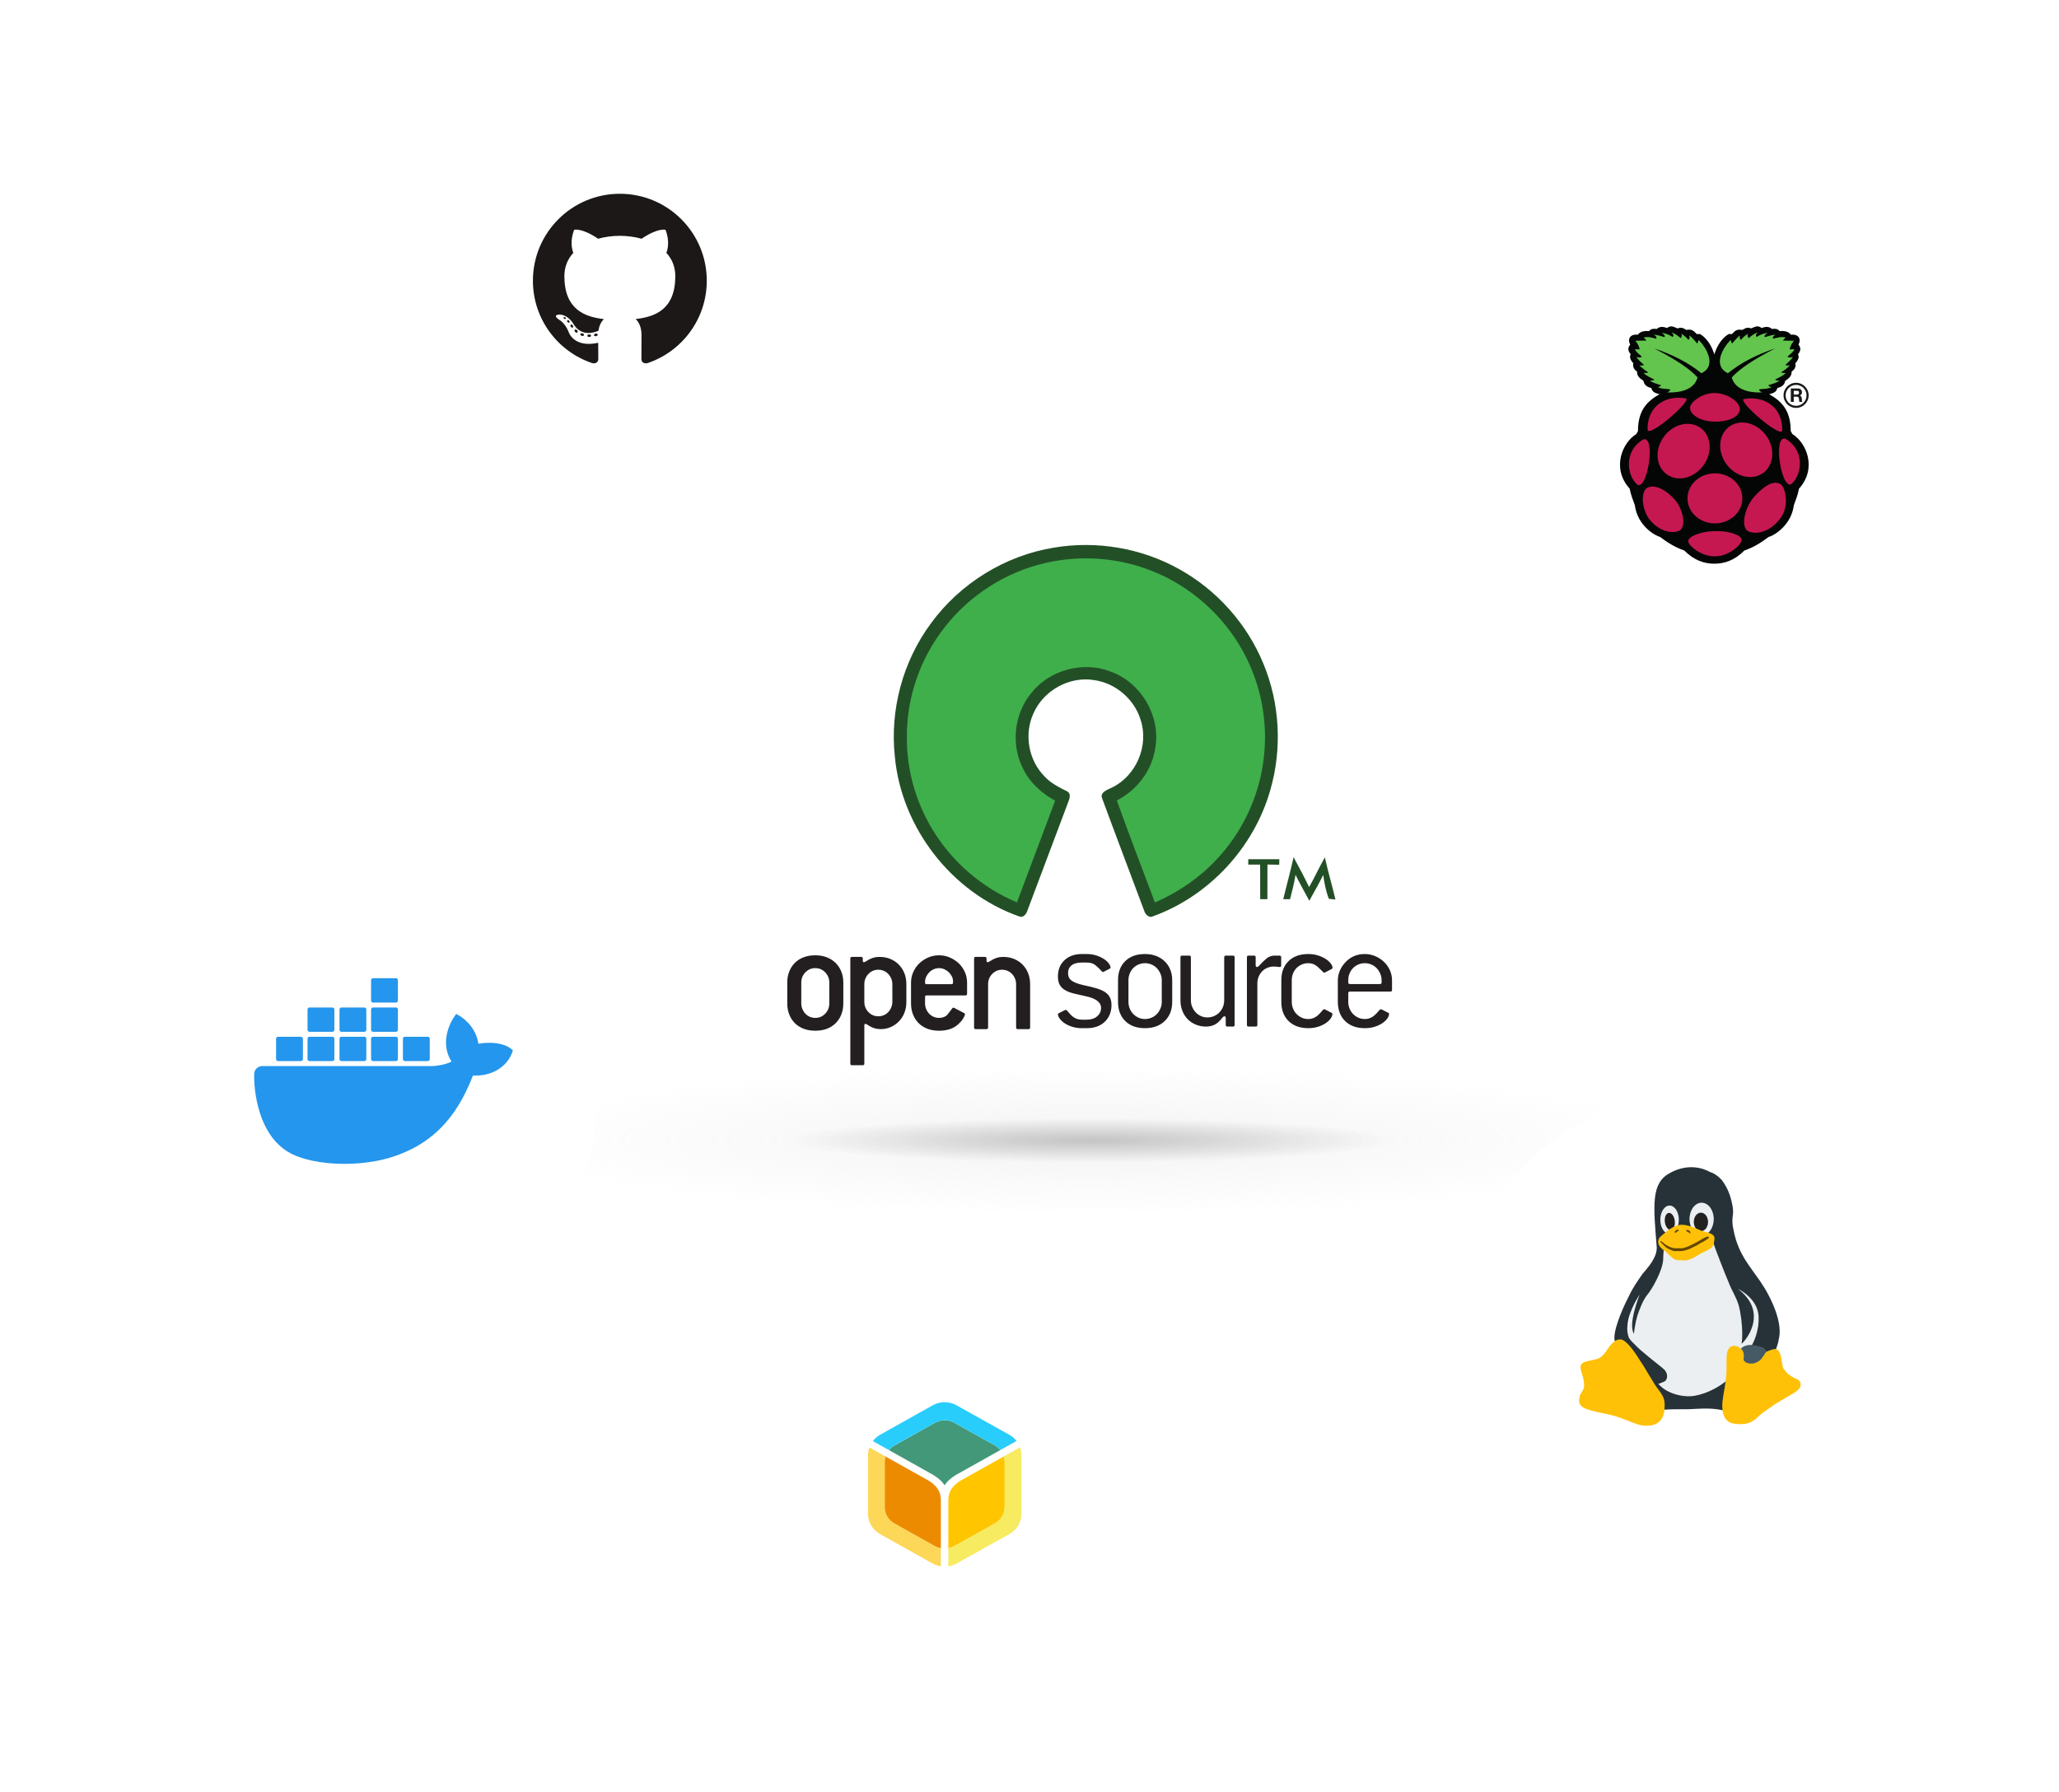 <svg width="510" height="444" viewBox="0 0 510 444" fill="none" xmlns="http://www.w3.org/2000/svg">

<!--
  KERBEROS OPEN SOURCE ILLUSTRATION
  Design & Animation: Martin Allien (martin@allien.work) <allien.work>
-->

<style>

#oss-logo { animation: floating-logo 5s infinite ease-in-out; }
#oss-shadows { animation: floating-shadow 5s infinite ease-in-out; }

@keyframes floating-shadow {
  0%, 100% { transform: translate(0, 0); opacity: 1; }
  50% { transform: translate(0, 3px); opacity: 0.2; }
}

@keyframes floating-logo {
  0%, 100% { transform: translate(0, 0); }
  50% { transform: translate(0, -7px); }
}

#raspberrypi,
#github,
#balena { animation: center-pulse 7s infinite ease-in-out; }

#docker,
#linux { animation: center-pulse-alt 7s infinite ease-in-out; animation-delay: 2s; }

@keyframes center-pulse {
  0%, 100% { transform: scale(0.97); transform-origin: 50% 50%; }
  50% { transform: scale(1); }
}

@keyframes center-pulse-alt {
  0%, 100% { transform: scale(1); transform-origin: 50% 50%; }
  50% { transform: scale(0.97); }
}

</style>

<g id="oss-illustration">

  <!-- Open source logo (with shadow) -->
  <g id="opensource">
    <g id="oss-logo">
      <path id="path853" d="M205.412 243.399C205.412 242.42 205.078 241.578 204.409 240.875C203.741 240.173 202.918 239.822 201.941 239.822C200.964 239.822 200.142 240.173 199.474 240.875C198.805 241.578 198.47 242.42 198.47 243.399V248.568C198.47 249.045 198.561 249.502 198.741 249.939C198.921 250.376 199.165 250.761 199.474 251.092C199.782 251.424 200.149 251.682 200.572 251.866C200.996 252.052 201.453 252.145 201.941 252.145C202.918 252.145 203.741 251.794 204.409 251.092C205.078 250.39 205.412 249.548 205.412 248.568V243.399ZM206.974 253.477C206.37 254.074 205.643 254.531 204.795 254.849C203.946 255.166 202.995 255.325 201.941 255.325C200.887 255.325 199.936 255.166 199.087 254.849C198.24 254.531 197.513 254.074 196.909 253.477C196.305 252.881 195.836 252.165 195.501 251.33C195.168 250.495 195 249.575 195 248.568V243.399C195 242.393 195.168 241.472 195.501 240.637C195.836 239.802 196.305 239.086 196.909 238.489C197.513 237.894 198.24 237.436 199.087 237.118C199.936 236.8 200.887 236.641 201.941 236.641C202.995 236.641 203.946 236.807 204.795 237.138C205.643 237.469 206.37 237.933 206.974 238.53C207.577 239.126 208.047 239.835 208.381 240.656C208.715 241.479 208.883 242.393 208.883 243.399V248.568C208.883 249.575 208.715 250.495 208.381 251.33C208.047 252.165 207.577 252.881 206.974 253.477ZM221.029 243.797C221.029 243.319 220.939 242.863 220.759 242.426C220.579 241.989 220.335 241.604 220.027 241.273C219.718 240.942 219.352 240.683 218.927 240.497C218.504 240.311 218.047 240.219 217.559 240.219C216.582 240.219 215.759 240.57 215.09 241.273C214.422 241.976 214.088 242.817 214.088 243.797V248.17C214.088 249.151 214.422 249.992 215.09 250.695C215.759 251.397 216.582 251.748 217.559 251.748C218.047 251.748 218.504 251.655 218.927 251.47C219.352 251.284 219.718 251.025 220.027 250.695C220.335 250.364 220.579 249.978 220.759 249.541C220.939 249.104 221.029 248.647 221.029 248.17V243.797ZM222.668 252.999C222.089 253.596 221.414 254.067 220.644 254.412C219.872 254.756 219.037 254.929 218.137 254.929C217.572 254.929 217.077 254.863 216.652 254.729C216.228 254.597 215.862 254.445 215.553 254.272C215.245 254.1 214.994 253.948 214.801 253.815C214.609 253.683 214.473 253.616 214.396 253.616C214.19 253.616 214.088 253.762 214.088 254.054V263.476C214.088 263.74 213.959 263.872 213.702 263.872H211.003C210.746 263.872 210.618 263.74 210.618 263.476V237.436C210.618 237.171 210.746 237.039 211.003 237.039H213.317C213.573 237.039 213.702 237.171 213.702 237.436V237.914C213.702 238.205 213.792 238.351 213.972 238.351C214.1 238.351 214.267 238.285 214.473 238.151C214.679 238.02 214.936 237.867 215.245 237.695C215.553 237.523 215.92 237.37 216.344 237.237C216.768 237.105 217.263 237.039 217.828 237.039C218.805 237.039 219.698 237.204 220.508 237.535C221.319 237.867 222.018 238.331 222.61 238.926C223.201 239.523 223.664 240.233 223.998 241.054C224.332 241.876 224.499 242.79 224.499 243.797V248.17C224.499 249.151 224.339 250.052 224.018 250.874C223.696 251.695 223.246 252.403 222.668 252.999ZM235.779 241.889C235.586 241.491 235.328 241.14 235.007 240.835C234.686 240.531 234.319 240.285 233.908 240.1C233.497 239.915 233.06 239.822 232.597 239.822C232.134 239.822 231.691 239.915 231.267 240.1C230.842 240.285 230.476 240.537 230.168 240.856C229.859 241.173 229.608 241.538 229.416 241.948C229.223 242.359 229.127 242.777 229.127 243.2C229.127 243.413 229.146 243.565 229.184 243.658C229.223 243.75 229.332 243.797 229.512 243.797H235.682C235.861 243.797 235.971 243.744 236.009 243.638C236.048 243.532 236.067 243.36 236.067 243.122C236.067 242.697 235.971 242.286 235.779 241.889ZM239.152 246.58H229.512C229.255 246.58 229.127 246.712 229.127 246.977V248.568C229.127 249.045 229.216 249.502 229.397 249.939C229.576 250.376 229.821 250.761 230.129 251.092C230.438 251.424 230.804 251.682 231.229 251.866C231.652 252.052 232.109 252.145 232.597 252.145C233.06 252.145 233.477 252.066 233.85 251.907C234.222 251.748 234.512 251.536 234.718 251.271C235.155 250.741 235.47 250.329 235.663 250.038C235.856 249.747 236.016 249.601 236.145 249.601C236.196 249.601 236.274 249.628 236.376 249.68L238.806 250.953C238.959 251.032 239.037 251.126 239.037 251.231C239.037 251.363 238.915 251.662 238.671 252.125C238.426 252.59 238.009 253.099 237.417 253.657C236.26 254.769 234.653 255.325 232.597 255.325C231.543 255.325 230.591 255.166 229.744 254.849C228.895 254.531 228.168 254.074 227.565 253.477C226.96 252.881 226.491 252.165 226.157 251.33C225.823 250.495 225.656 249.575 225.656 248.568V243.399C225.656 242.499 225.836 241.637 226.196 240.816C226.556 239.994 227.05 239.279 227.681 238.668C228.31 238.059 229.043 237.569 229.878 237.198C230.713 236.827 231.62 236.641 232.597 236.641C233.548 236.641 234.448 236.827 235.297 237.198C236.145 237.569 236.884 238.059 237.514 238.668C238.143 239.279 238.638 239.994 238.998 240.816C239.358 241.637 239.538 242.499 239.538 243.399V246.182C239.538 246.447 239.409 246.58 239.152 246.58ZM254.769 254.929H252.07C251.813 254.929 251.685 254.795 251.685 254.531V243.797C251.685 243.319 251.595 242.863 251.415 242.426C251.235 241.989 250.991 241.604 250.682 241.273C250.374 240.942 250.008 240.683 249.583 240.497C249.159 240.311 248.702 240.219 248.215 240.219C247.237 240.219 246.415 240.57 245.747 241.273C245.077 241.976 244.743 242.817 244.743 243.797V254.531C244.743 254.795 244.615 254.929 244.358 254.929H241.658C241.401 254.929 241.273 254.795 241.273 254.531V237.436C241.273 237.171 241.401 237.039 241.658 237.039H243.973C244.229 237.039 244.358 237.171 244.358 237.436V237.914C244.358 238.205 244.448 238.351 244.628 238.351C244.757 238.351 244.923 238.285 245.129 238.151C245.335 238.02 245.592 237.867 245.9 237.695C246.209 237.523 246.575 237.37 246.999 237.237C247.424 237.105 247.918 237.039 248.484 237.039C249.461 237.039 250.355 237.204 251.164 237.535C251.974 237.867 252.674 238.331 253.266 238.926C253.857 239.523 254.32 240.233 254.654 241.054C254.988 241.876 255.156 242.79 255.156 243.797V254.531C255.156 254.795 255.026 254.929 254.769 254.929ZM268.405 244.039C269.51 244.278 270.493 244.516 271.355 244.755C272.216 244.993 272.936 245.285 273.514 245.629C274.093 245.975 274.536 246.412 274.845 246.942C275.153 247.473 275.307 248.148 275.307 248.969C275.307 250.666 274.754 252.044 273.649 253.104C272.544 254.164 271.053 254.693 269.177 254.693H267.981C267.081 254.693 266.265 254.574 265.533 254.336C264.801 254.097 264.176 253.8 263.662 253.441C263.148 253.084 262.749 252.706 262.467 252.308C262.183 251.911 262.042 251.553 262.042 251.235C262.042 251.13 262.133 251.036 262.313 250.956L263.816 250.201C263.868 250.176 263.932 250.162 264.009 250.162C264.086 250.162 264.188 250.228 264.318 250.361C264.574 250.652 264.819 250.931 265.051 251.196C265.281 251.461 265.538 251.699 265.822 251.911C266.105 252.123 266.419 252.288 266.767 252.408C267.113 252.526 267.518 252.587 267.981 252.587H269.177C270.256 252.587 271.117 252.308 271.76 251.752C272.402 251.196 272.724 250.507 272.724 249.684C272.724 248.281 271.464 247.313 268.945 246.782C267.814 246.544 266.824 246.319 265.976 246.107C265.128 245.895 264.407 245.616 263.816 245.272C263.225 244.927 262.781 244.49 262.486 243.96C262.19 243.43 262.042 242.728 262.042 241.853C262.042 240.21 262.582 238.879 263.662 237.858C264.742 236.838 266.182 236.327 267.981 236.327H269.177C270.05 236.327 270.847 236.446 271.568 236.686C272.286 236.924 272.91 237.216 273.437 237.56C273.964 237.904 274.369 238.275 274.652 238.673C274.934 239.07 275.077 239.415 275.077 239.707C275.077 239.813 274.986 239.906 274.806 239.984L273.341 240.741C273.289 240.767 273.238 240.78 273.187 240.78C273.11 240.78 273.006 240.713 272.879 240.581C272.338 239.972 271.805 239.462 271.278 239.05C270.751 238.639 270.05 238.434 269.177 238.434H267.981C266.85 238.434 265.995 238.667 265.417 239.13C264.838 239.594 264.549 240.237 264.549 241.058C264.549 241.88 264.858 242.509 265.474 242.946C266.091 243.383 267.068 243.748 268.405 244.039ZM287.763 242.807C287.763 242.25 287.652 241.714 287.434 241.197C287.214 240.68 286.923 240.231 286.561 239.845C286.199 239.462 285.76 239.156 285.245 238.931C284.727 238.706 284.185 238.593 283.617 238.593C283.023 238.593 282.474 238.706 281.97 238.931C281.467 239.156 281.034 239.455 280.673 239.826C280.31 240.197 280.027 240.641 279.821 241.158C279.613 241.674 279.51 242.225 279.51 242.807V248.174C279.51 248.757 279.613 249.307 279.821 249.824C280.027 250.341 280.317 250.792 280.692 251.175C281.067 251.56 281.5 251.865 281.99 252.089C282.48 252.315 283.023 252.428 283.617 252.428C284.185 252.428 284.727 252.315 285.245 252.089C285.76 251.865 286.199 251.56 286.561 251.175C286.923 250.792 287.214 250.341 287.434 249.824C287.652 249.307 287.763 248.757 287.763 248.174V242.807ZM283.598 254.693C281.541 254.693 279.915 254.104 278.72 252.925C277.524 251.746 276.927 250.162 276.927 248.174V242.807C276.927 240.82 277.524 239.243 278.72 238.077C279.915 236.91 281.541 236.327 283.598 236.327C284.625 236.327 285.551 236.486 286.374 236.804C287.197 237.123 287.903 237.566 288.496 238.137C289.085 238.706 289.543 239.389 289.864 240.183C290.185 240.978 290.346 241.853 290.346 242.807V248.174C290.346 250.135 289.735 251.713 288.514 252.905C287.293 254.097 285.654 254.693 283.598 254.693ZM305.424 254.296H303.997C303.739 254.296 303.61 254.164 303.61 253.899V252.189C303.61 251.898 303.508 251.752 303.302 251.752C303.122 251.752 302.929 251.885 302.725 252.15C302.518 252.414 302.235 252.733 301.876 253.104C301.053 253.899 299.986 254.296 298.675 254.296C297.801 254.296 296.979 254.137 296.207 253.819C295.436 253.501 294.767 253.057 294.202 252.487C293.636 251.918 293.192 251.229 292.872 250.42C292.55 249.612 292.389 248.73 292.389 247.776V237.123C292.389 236.858 292.518 236.725 292.775 236.725H294.588C294.844 236.725 294.974 236.858 294.974 237.123V247.776C294.974 248.359 295.083 248.909 295.301 249.426C295.52 249.943 295.809 250.394 296.168 250.778C296.528 251.162 296.959 251.467 297.46 251.693C297.962 251.918 298.494 252.03 299.061 252.03C299.652 252.03 300.204 251.918 300.718 251.693C301.233 251.467 301.676 251.162 302.049 250.778C302.422 250.394 302.711 249.943 302.916 249.426C303.122 248.909 303.225 248.359 303.225 247.776V237.123C303.225 236.858 303.353 236.725 303.61 236.725H305.424C305.68 236.725 305.809 236.858 305.809 237.123V253.899C305.809 254.164 305.68 254.296 305.424 254.296ZM316.991 239.547C316.837 239.547 316.637 239.528 316.394 239.488C316.148 239.448 315.86 239.428 315.526 239.428C314.934 239.428 314.389 239.535 313.887 239.746C313.386 239.959 312.955 240.257 312.595 240.641C312.235 241.025 311.952 241.469 311.748 241.972C311.54 242.476 311.439 243.019 311.439 243.602V253.899C311.439 254.164 311.311 254.296 311.059 254.296H309.236C308.981 254.296 308.855 254.164 308.855 253.899V237.123C308.855 236.858 308.981 236.725 309.236 236.725H310.641C310.894 236.725 311.021 236.858 311.021 237.123V239.11C311.021 239.402 311.122 239.547 311.325 239.547C311.529 239.547 311.811 239.335 312.171 238.912C312.53 238.488 313.058 237.984 313.752 237.401C313.958 237.216 314.234 237.056 314.581 236.924C314.928 236.792 315.243 236.725 315.526 236.725H316.952C317.209 236.725 317.339 236.858 317.339 237.123V239.149C317.339 239.415 317.223 239.547 316.991 239.547ZM328.175 240.899C328.122 240.926 328.07 240.938 328.02 240.938C327.916 240.938 327.814 240.886 327.711 240.78C327.428 240.515 327.157 240.25 326.901 239.984C326.644 239.721 326.374 239.481 326.092 239.269C325.808 239.057 325.506 238.891 325.185 238.773C324.863 238.653 324.485 238.593 324.048 238.593C323.456 238.593 322.91 238.706 322.409 238.931C321.908 239.156 321.477 239.455 321.117 239.826C320.756 240.197 320.474 240.641 320.269 241.158C320.062 241.674 319.96 242.225 319.96 242.807V248.174C319.96 248.757 320.062 249.307 320.269 249.824C320.474 250.341 320.763 250.792 321.136 251.175C321.508 251.56 321.939 251.865 322.428 252.089C322.915 252.315 323.456 252.428 324.048 252.428C324.998 252.428 325.847 252.07 326.593 251.354C327.004 250.956 327.306 250.632 327.499 250.38C327.692 250.128 327.852 250.002 327.981 250.002C328.059 250.002 328.122 250.016 328.175 250.042L329.793 250.878C329.947 250.931 330.025 251.036 330.025 251.196C330.025 251.513 329.883 251.878 329.601 252.288C329.317 252.7 328.912 253.084 328.386 253.441C327.859 253.8 327.229 254.097 326.496 254.336C325.764 254.574 324.947 254.693 324.048 254.693C321.991 254.693 320.365 254.104 319.169 252.925C317.975 251.746 317.376 250.162 317.376 248.174V242.807C317.376 240.82 317.975 239.243 319.169 238.077C320.365 236.91 321.991 236.327 324.048 236.327C324.947 236.327 325.764 236.446 326.496 236.686C327.229 236.924 327.859 237.216 328.386 237.56C328.912 237.904 329.323 238.275 329.62 238.673C329.915 239.07 330.063 239.428 330.063 239.746C330.063 239.879 329.973 239.984 329.793 240.064L328.175 240.899ZM342.21 242.807C342.21 242.25 342.099 241.714 341.881 241.197C341.661 240.68 341.37 240.231 341.008 239.845C340.647 239.462 340.208 239.156 339.692 238.931C339.175 238.706 338.632 238.593 338.064 238.593C337.47 238.593 336.921 238.706 336.418 238.931C335.914 239.156 335.481 239.455 335.12 239.826C334.759 240.197 334.474 240.641 334.268 241.158C334.061 241.674 333.958 242.225 333.958 242.807V243.364C333.958 243.629 334.087 243.761 334.345 243.761H341.822C342.08 243.761 342.21 243.629 342.21 243.364V242.807ZM344.408 245.629H334.343C334.086 245.629 333.958 245.762 333.958 246.027V248.174C333.958 248.757 334.061 249.307 334.268 249.824C334.474 250.341 334.764 250.792 335.139 251.175C335.514 251.56 335.947 251.865 336.438 252.089C336.928 252.315 337.47 252.428 338.064 252.428C339.02 252.428 339.872 252.07 340.622 251.354C341.035 250.956 341.339 250.632 341.532 250.38C341.726 250.128 341.888 250.002 342.017 250.002C342.094 250.002 342.158 250.016 342.21 250.042L343.83 250.878C343.984 250.931 344.061 251.036 344.061 251.196C344.061 251.513 343.919 251.878 343.637 252.288C343.353 252.7 342.949 253.084 342.42 253.441C341.893 253.8 341.262 254.097 340.526 254.336C339.791 254.574 338.971 254.693 338.069 254.693C336.005 254.693 334.373 254.104 333.173 252.925C331.974 251.746 331.374 250.162 331.374 248.174V242.807C331.374 242.065 331.528 241.31 331.837 240.541C332.145 239.773 332.595 239.07 333.187 238.434C334.471 237.03 336.091 236.327 338.045 236.327C338.97 236.327 339.844 236.506 340.667 236.864C341.49 237.222 342.21 237.699 342.827 238.295C343.444 238.891 343.926 239.58 344.272 240.362C344.62 241.144 344.793 241.959 344.793 242.807V245.233C344.793 245.498 344.665 245.629 344.408 245.629Z" fill="#231F20"/>
      <path id="path857" d="M261.091 135.647C271.613 133.882 282.713 135.753 292.035 140.961C301.366 146.117 308.871 154.51 312.92 164.374C317.033 174.248 317.619 185.528 314.621 195.792C310.566 209.979 299.476 221.955 285.594 226.979C284.457 227.516 283.582 226.362 283.329 225.394C279.923 216.225 276.415 207.088 273.045 197.909C272.26 196.256 274.297 195.666 275.393 195.102C281.407 192.227 284.62 184.728 282.54 178.382C281.007 173.206 276.294 169.172 270.944 168.461C264.835 167.471 258.405 171.089 255.967 176.749C253.629 181.837 254.729 188.257 258.658 192.253C260.201 194.006 262.334 195.013 264.372 196.06C265.283 196.555 264.967 197.74 264.656 198.515C261.228 207.573 257.857 216.646 254.429 225.703C254.187 226.483 253.386 227.404 252.491 227.025C235.766 221.169 223.264 205.056 221.647 187.413C220.394 175.822 223.627 163.827 230.557 154.453C237.777 144.526 248.973 137.606 261.091 135.647Z" fill="#234F27"/>
      <path id="path861" d="M258.821 139.486C267.59 137.412 276.984 138.101 285.357 141.445C294.921 145.221 303.062 152.462 307.965 161.504C312.361 169.54 314.143 178.972 312.994 188.067C311.878 197.384 307.649 206.278 301.178 213.072C296.943 217.579 291.719 221.092 286.064 223.557C282.914 215.135 279.643 206.757 276.636 198.283C281.729 195.692 285.531 190.632 286.21 184.912C287.401 177.15 282.541 169.067 275.183 166.391C268.405 163.695 260.096 165.871 255.535 171.564C251.133 176.771 250.311 184.639 253.523 190.648C255.203 193.997 258.1 196.561 261.354 198.337C258.2 206.735 255.051 215.135 251.891 223.529C243.212 219.896 235.74 213.455 230.905 205.382C226.818 198.589 224.575 190.679 224.628 182.743C224.507 172.911 227.908 163.11 233.98 155.391C240.137 147.475 249.047 141.746 258.821 139.486Z" fill="#3FAF4B"/>
      <path id="path865" d="M329.143 222.641C328.406 220.751 328.042 218.734 327.742 216.737C326.699 218.918 325.457 220.998 324.308 223.126C323.155 220.998 321.969 218.886 320.892 216.722C320.575 218.754 320.044 220.745 319.537 222.735C318.974 222.735 318.409 222.741 317.853 222.741C318.678 219.265 319.653 215.827 320.412 212.335C321.738 214.779 323.05 217.238 324.261 219.745C325.636 217.332 326.773 214.795 328.158 212.387C328.937 215.89 329.96 219.333 330.781 222.831C330.37 222.783 329.548 222.689 329.143 222.641Z" fill="#234F27"/>
      <path id="path869" d="M313.939 214.162C313.923 217.022 313.945 219.882 313.923 222.741C313.329 222.741 312.733 222.736 312.144 222.741C312.123 219.882 312.138 217.027 312.128 214.173H309.184C309.184 213.731 309.189 213.288 309.189 212.846C311.754 212.846 314.319 212.851 316.883 212.84C316.867 213.294 316.856 213.746 316.847 214.205C315.878 214.184 314.903 214.173 313.939 214.162Z" fill="#234F27"/>
    </g>
    <g id="oss-shadows">
      <ellipse id="light-shadow" cx="270" cy="282.5" rx="147" ry="18.5" fill="url(#paint0_radial)" fill-opacity="0.2"/>
      <ellipse id="shadow" cx="270" cy="282.5" rx="75" ry="5.5" fill="url(#paint1_radial)"/>
    </g>
  </g>

  <!-- Raspberry Pi logo -->
  <g id="raspberrypi">
    <g id="bg" filter="url(#filter0_dd)">
      <circle cx="425" cy="108" r="51" fill="white"/>
    </g>
    <g id="rpi-logo">
      <path id="path937" d="M413.914 80.847C413.613 80.856 413.287 80.966 412.919 81.253C412.016 80.909 411.14 80.79 410.357 81.489C409.148 81.334 408.755 81.653 408.457 82.025C408.192 82.02 406.471 81.756 405.682 82.916C403.699 82.685 403.072 84.065 403.782 85.352C403.377 85.969 402.957 86.579 403.904 87.757C403.57 88.412 403.777 89.124 404.567 89.985C404.358 90.907 404.768 91.557 405.502 92.064C405.365 93.325 406.676 94.059 407.068 94.32C407.219 95.055 407.532 95.749 409.031 96.132C409.277 97.228 410.178 97.417 411.05 97.647C408.168 99.297 405.696 101.468 405.713 106.795L405.291 107.537C401.986 109.517 399.013 115.879 403.662 121.051C403.966 122.67 404.475 123.832 404.929 125.119C405.607 130.305 410.034 132.733 411.202 133.02C412.912 134.304 414.735 135.522 417.2 136.375C419.525 138.736 422.043 139.636 424.575 139.635C424.613 139.635 424.65 139.635 424.687 139.635C427.22 139.636 429.738 138.736 432.062 136.375C434.528 135.522 436.35 134.304 438.061 133.02C439.229 132.733 443.656 130.305 444.334 125.119C444.787 123.832 445.297 122.67 445.6 121.051C450.25 115.879 447.277 109.516 443.972 107.536L443.549 106.795C443.566 101.468 441.094 99.297 438.212 97.646C439.084 97.416 439.985 97.227 440.232 96.132C441.73 95.748 442.044 95.054 442.194 94.32C442.586 94.058 443.898 93.325 443.76 92.063C444.494 91.556 444.904 90.906 444.696 89.984C445.485 89.123 445.693 88.412 445.358 87.756C446.305 86.579 445.885 85.969 445.48 85.351C446.19 84.065 445.564 82.684 443.58 82.916C442.791 81.756 441.07 82.019 440.804 82.025C440.507 81.653 440.114 81.334 438.905 81.488C438.122 80.79 437.246 80.909 436.343 81.252C435.27 80.419 434.561 81.087 433.75 81.339C432.452 80.922 432.155 81.494 431.517 81.727C430.101 81.432 429.671 82.074 428.992 82.751L428.202 82.736C426.067 83.975 425.006 86.5 424.63 87.798C424.253 86.5 423.195 83.975 421.06 82.736L420.27 82.751C419.59 82.074 419.16 81.432 417.744 81.727C417.106 81.494 416.81 80.922 415.511 81.339C414.979 81.174 414.489 80.829 413.913 80.847L413.914 80.847Z" fill="#040606"/>
      <path id="path939" d="M409.705 86.301C415.371 89.178 418.665 91.506 420.47 93.488C419.545 97.137 414.724 97.303 412.961 97.201C413.322 97.035 413.624 96.837 413.73 96.533C413.288 96.223 411.719 96.5 410.625 95.894C411.045 95.808 411.242 95.725 411.439 95.419C410.404 95.094 409.29 94.814 408.634 94.275C408.988 94.28 409.318 94.353 409.78 94.038C408.853 93.546 407.865 93.156 407.097 92.404C407.576 92.393 408.092 92.4 408.242 92.226C407.394 91.709 406.679 91.133 406.086 90.504C406.757 90.583 407.04 90.515 407.202 90.4C406.561 89.753 405.749 89.207 405.363 88.41C405.861 88.579 406.316 88.644 406.644 88.395C406.426 87.911 405.493 87.625 404.956 86.494C405.48 86.544 406.036 86.607 406.147 86.494C405.903 85.518 405.486 84.969 405.077 84.4C406.198 84.384 407.898 84.405 407.821 84.311L407.127 83.613C408.223 83.323 409.344 83.66 410.158 83.91C410.523 83.626 410.151 83.267 409.705 82.9C410.636 83.023 411.478 83.234 412.238 83.524C412.645 83.163 411.974 82.802 411.65 82.44C413.089 82.709 413.698 83.087 414.304 83.465C414.743 83.05 414.329 82.698 414.032 82.336C415.117 82.732 415.676 83.243 416.264 83.747C416.463 83.482 416.77 83.288 416.399 82.648C417.169 83.085 417.749 83.6 418.179 84.178C418.655 83.879 418.462 83.47 418.465 83.094C419.265 83.735 419.773 84.417 420.395 85.084C420.52 84.994 420.63 84.689 420.726 84.207C422.636 86.032 425.333 90.627 421.42 92.449C418.089 89.744 414.112 87.777 409.703 86.302L409.705 86.301Z" fill="#63C54D"/>
      <path id="path941" d="M439.716 86.301C434.05 89.179 430.756 91.506 428.952 93.488C429.876 97.137 434.697 97.303 436.46 97.201C436.099 97.035 435.798 96.837 435.691 96.533C436.133 96.223 437.702 96.5 438.797 95.894C438.376 95.808 438.179 95.725 437.983 95.419C439.017 95.094 440.132 94.814 440.787 94.275C440.433 94.28 440.103 94.353 439.641 94.038C440.568 93.546 441.557 93.156 442.325 92.404C441.846 92.393 441.329 92.4 441.179 92.226C442.027 91.709 442.743 91.133 443.335 90.504C442.665 90.583 442.382 90.515 442.219 90.4C442.861 89.753 443.672 89.207 444.059 88.41C443.561 88.579 443.106 88.644 442.777 88.395C442.995 87.911 443.928 87.625 444.466 86.494C443.942 86.544 443.386 86.607 443.275 86.494C443.518 85.517 443.936 84.969 444.345 84.4C443.223 84.384 441.524 84.404 441.601 84.311L442.295 83.613C441.199 83.323 440.078 83.66 439.264 83.91C438.899 83.626 439.271 83.267 439.716 82.9C438.785 83.023 437.944 83.234 437.184 83.524C436.777 83.163 437.447 82.801 437.772 82.44C436.333 82.709 435.724 83.086 435.118 83.465C434.679 83.05 435.093 82.697 435.39 82.336C434.305 82.732 433.746 83.242 433.158 83.747C432.959 83.482 432.652 83.287 433.022 82.648C432.252 83.085 431.673 83.6 431.243 84.177C430.767 83.879 430.96 83.47 430.957 83.093C430.157 83.734 429.649 84.417 429.027 85.083C428.902 84.993 428.792 84.689 428.695 84.207C426.786 86.031 424.088 90.627 428.002 92.449C431.331 89.743 435.308 87.776 439.717 86.301H439.716Z" fill="#63C54D"/>
      <path id="path943" d="M431.563 123.453C431.583 126.857 428.56 129.632 424.811 129.65C421.063 129.668 418.008 126.922 417.989 123.518C417.989 123.496 417.989 123.475 417.989 123.453C417.969 120.048 420.992 117.274 424.74 117.256C428.488 117.238 431.543 119.983 431.563 123.388C431.563 123.41 431.563 123.431 431.563 123.453Z" fill="#C51850"/>
      <path id="path945" d="M420.98 105.843C423.793 107.657 424.3 111.771 422.113 115.031C419.926 118.29 415.873 119.462 413.061 117.647C410.249 115.832 409.742 111.718 411.929 108.459C414.116 105.199 418.168 104.028 420.98 105.843Z" fill="#C51850"/>
      <path id="path947" d="M428.571 105.514C425.759 107.329 425.252 111.443 427.439 114.702C429.626 117.962 433.678 119.133 436.491 117.318C439.303 115.504 439.81 111.39 437.623 108.13C435.436 104.87 431.384 103.699 428.571 105.514Z" fill="#C51850"/>
      <path id="path949" d="M407.099 108.829C410.135 108.027 408.124 121.201 405.653 120.12C402.936 117.967 402.06 111.663 407.099 108.829Z" fill="#C51850"/>
      <path id="path951" d="M442.187 108.664C439.151 107.863 441.162 121.038 443.633 119.957C446.35 117.804 447.225 111.498 442.187 108.664Z" fill="#C51850"/>
      <path id="path953" d="M432.004 98.835C437.244 97.963 441.604 101.03 441.428 106.626C441.255 108.772 430.073 99.154 432.004 98.835Z" fill="#C51850"/>
      <path id="path955" d="M417.526 98.671C412.286 97.799 407.926 100.866 408.102 106.462C408.274 108.608 419.457 98.99 417.526 98.671Z" fill="#C51850"/>
      <path id="path957" d="M424.745 97.365C421.618 97.285 418.616 99.652 418.609 101.024C418.6 102.692 421.082 104.399 424.767 104.443C428.529 104.469 430.93 103.076 430.943 101.355C430.956 99.405 427.52 97.335 424.745 97.365V97.365Z" fill="#C51850"/>
      <path id="path959" d="M424.987 131.565C427.713 131.447 431.372 132.43 431.379 133.733C431.425 134.998 428.061 137.857 424.806 137.802C421.435 137.945 418.129 135.082 418.172 134.089C418.122 132.634 422.277 131.498 424.987 131.565Z" fill="#C51850"/>
      <path id="path961" d="M414.896 123.842C416.837 126.146 417.722 130.193 416.102 131.386C414.569 132.297 410.847 131.922 408.202 128.178C406.418 125.037 406.648 121.841 407.9 120.902C409.774 119.778 412.668 121.296 414.896 123.842Z" fill="#C51850"/>
      <path id="path963" d="M434.441 123.112C432.34 125.535 431.171 129.955 432.703 131.378C434.168 132.484 438.101 132.329 441.006 128.359C443.115 125.692 442.409 121.239 441.204 120.056C439.414 118.693 436.844 120.438 434.441 123.111V123.112Z" fill="#C51850"/>
      <path id="path965" d="M444.879 100.527C443.448 100.527 442.287 99.367 442.287 97.935C442.287 96.502 443.448 95.344 444.879 95.344C446.31 95.344 447.471 96.502 447.471 97.935C447.471 99.367 446.31 100.527 444.879 100.527ZM444.879 94.825C443.161 94.825 441.769 96.217 441.769 97.935C441.769 99.652 443.161 101.044 444.879 101.044C446.597 101.044 447.989 99.652 447.989 97.935C447.989 96.217 446.597 94.825 444.879 94.825Z" fill="#171818"/>
      <path id="path967" d="M444.301 97.737H445.102C445.428 97.737 445.605 97.596 445.605 97.261C445.605 96.941 445.428 96.8 445.102 96.8H444.301V97.737ZM443.57 96.232H445.363C445.96 96.232 446.336 96.647 446.336 97.148C446.336 97.541 446.178 97.834 445.81 97.983V97.992C446.169 98.085 446.271 98.434 446.295 98.77C446.308 98.98 446.304 99.37 446.434 99.557H445.703C445.614 99.347 445.624 99.027 445.587 98.761C445.536 98.411 445.401 98.258 445.033 98.258H444.301V99.557H443.57V96.232Z" fill="#171818"/>
    </g>
  </g>

  <!-- GitHub logo -->
  <g id="github">
    <g id="bg_2" filter="url(#filter1_dd)">
      <circle cx="154" cy="69" r="39" fill="white"/>
    </g>
    <g id="github-logo">
      <path id="path1055" fill-rule="evenodd" clip-rule="evenodd" d="M153.532 48C141.642 48 132 57.639 132 69.532C132 79.045 138.169 87.116 146.725 89.963C147.801 90.162 148.196 89.496 148.196 88.927C148.196 88.414 148.176 86.717 148.167 84.918C142.176 86.221 140.912 82.378 140.912 82.378C139.933 79.889 138.522 79.227 138.522 79.227C136.568 77.891 138.669 77.918 138.669 77.918C140.831 78.07 141.97 80.138 141.97 80.138C143.89 83.429 147.007 82.477 148.235 81.927C148.429 80.536 148.987 79.585 149.602 79.048C144.82 78.504 139.793 76.657 139.793 68.407C139.793 66.056 140.634 64.135 142.011 62.627C141.787 62.085 141.05 59.895 142.22 56.929C142.22 56.929 144.028 56.351 148.142 59.137C149.86 58.66 151.702 58.42 153.532 58.412C155.362 58.42 157.205 58.66 158.926 59.137C163.035 56.351 164.841 56.929 164.841 56.929C166.013 59.895 165.276 62.085 165.052 62.627C166.433 64.135 167.268 66.056 167.268 68.407C167.268 76.677 162.231 78.498 157.436 79.031C158.209 79.699 158.897 81.009 158.897 83.018C158.897 85.899 158.872 88.218 158.872 88.927C158.872 89.5 159.259 90.171 160.351 89.96C168.902 87.11 175.063 79.042 175.063 69.532C175.063 57.639 165.423 48 153.532 48Z" fill="#1B1817"/>
      <path id="path1059" d="M140.155 78.915C140.108 79.022 139.94 79.054 139.786 78.981C139.63 78.91 139.542 78.764 139.593 78.657C139.639 78.547 139.808 78.516 139.964 78.59C140.12 78.66 140.209 78.807 140.155 78.915Z" fill="#1B1817"/>
      <path id="path1063" d="M141.028 79.887C140.925 79.983 140.724 79.938 140.588 79.788C140.447 79.638 140.421 79.437 140.525 79.34C140.631 79.245 140.825 79.29 140.966 79.44C141.108 79.592 141.135 79.791 141.028 79.887Z" fill="#1B1817"/>
      <path id="path1067" d="M141.876 81.127C141.744 81.219 141.528 81.133 141.395 80.942C141.263 80.75 141.263 80.52 141.398 80.428C141.531 80.337 141.744 80.42 141.879 80.609C142.011 80.804 142.011 81.034 141.876 81.127Z" fill="#1B1817"/>
      <path id="path1071" d="M143.039 82.326C142.921 82.456 142.67 82.421 142.486 82.243C142.298 82.07 142.245 81.823 142.363 81.693C142.483 81.562 142.736 81.599 142.921 81.775C143.108 81.949 143.165 82.197 143.039 82.326Z" fill="#1B1817"/>
      <path id="path1075" d="M144.644 83.021C144.591 83.19 144.35 83.266 144.106 83.195C143.862 83.121 143.703 82.924 143.752 82.753C143.803 82.583 144.046 82.504 144.292 82.58C144.535 82.654 144.694 82.85 144.644 83.021Z" fill="#1B1817"/>
      <path id="path1079" d="M146.406 83.15C146.412 83.328 146.205 83.475 145.949 83.478C145.692 83.484 145.483 83.34 145.48 83.165C145.48 82.986 145.683 82.841 145.94 82.836C146.196 82.831 146.406 82.974 146.406 83.15Z" fill="#1B1817"/>
      <path id="path1083" d="M148.046 82.871C148.077 83.044 147.899 83.222 147.644 83.269C147.395 83.316 147.163 83.208 147.131 83.037C147.1 82.859 147.281 82.681 147.531 82.635C147.786 82.591 148.014 82.695 148.046 82.871Z" fill="#1B1817"/>
    </g>
  </g>

  <!-- Balena logo -->
  <g id="balena">
    <g id="bg_3" filter="url(#filter2_dd)">
      <circle cx="234" cy="367" r="39" fill="white"/>
    </g>
    <g id="balena-logo">
      <path id="Vector" fill-rule="evenodd" clip-rule="evenodd" d="M234.892 371.661V383.521C235.409 383.432 235.907 383.258 236.364 383.007L246.464 377.365C247.192 376.956 247.797 376.369 248.217 375.663C248.637 374.958 248.859 374.158 248.859 373.344V362.087C248.857 361.639 248.786 361.193 248.647 360.764L237.668 366.918C235.411 368.469 234.924 369.937 234.892 371.66" fill="#FFC600"/>
      <path id="Vector_2" fill-rule="evenodd" clip-rule="evenodd" d="M252.653 358.52L248.647 360.764C248.782 361.189 248.858 361.633 248.858 362.088V373.343C248.858 374.998 247.941 376.54 246.464 377.365L236.364 383.007C235.902 383.266 235.403 383.428 234.892 383.521V388C235.606 387.9 236.295 387.672 236.922 387.326L250.038 379.997C250.939 379.491 251.686 378.765 252.206 377.892C252.725 377.02 252.999 376.031 253 375.024V360.408C253 359.765 252.879 359.134 252.652 358.52" fill="#F6EB61"/>
      <path id="Vector_3" fill-rule="evenodd" clip-rule="evenodd" d="M233.971 367.933C234.569 366.986 235.458 366.168 236.737 365.386L247.786 359.191C247.423 358.739 246.975 358.358 246.465 358.068L236.365 352.426C235.64 352.022 234.818 351.809 233.981 351.81C233.145 351.81 232.323 352.023 231.598 352.428L221.54 358.067C221.02 358.363 220.565 358.754 220.199 359.217L231.198 365.383C232.485 366.169 233.375 366.987 233.972 367.933" fill="#439879"/>
      <path id="Vector_4" fill-rule="evenodd" clip-rule="evenodd" d="M221.539 358.064L231.598 352.427C232.322 352.022 233.144 351.809 233.981 351.808C234.817 351.808 235.639 352.02 236.364 352.424L246.464 358.066C246.985 358.357 247.425 358.747 247.787 359.191L251.787 356.949C251.317 356.334 250.722 355.818 250.038 355.434L236.922 348.106C236.025 347.607 235.009 347.344 233.974 347.345C232.94 347.345 231.923 347.609 231.028 348.109L217.965 355.432C217.275 355.825 216.675 356.35 216.202 356.975L220.199 359.215C220.565 358.752 221.02 358.361 221.539 358.064Z" fill="#28CDFB"/>
      <path id="Vector_5" fill-rule="evenodd" clip-rule="evenodd" d="M231.597 383.005L221.539 377.365C220.812 376.955 220.21 376.369 219.791 375.664C219.371 374.959 219.151 374.16 219.15 373.347V362.084C219.15 361.641 219.224 361.209 219.351 360.796L215.342 358.549C215.124 359.144 215.012 359.771 215.009 360.402V375.03C215.01 376.035 215.283 377.023 215.802 377.895C216.32 378.767 217.066 379.492 217.965 379.998L231.026 387.321C231.646 387.668 232.326 387.891 233.05 387.998V383.516C232.539 383.426 232.048 383.253 231.597 383.005Z" fill="#FDD757"/>
      <path id="Vector_6" fill-rule="evenodd" clip-rule="evenodd" d="M230.257 366.907L219.351 360.795C219.224 361.21 219.15 361.641 219.15 362.083V373.347C219.15 375 220.066 376.541 221.539 377.366L231.599 383.005C232.055 383.26 232.546 383.423 233.05 383.515V371.657C233.018 369.937 232.532 368.47 230.257 366.907Z" fill="#EC8B00"/>
    </g>
  </g>

  <!-- Docker logo -->
  <g id="docker">
    <g id="bg_4" filter="url(#filter3_dd)">
      <circle cx="91" cy="265" r="57" fill="white"/>
    </g>
    <g id="docker-logo">
      <path id="Vector_7" d="M126.412 259.676C126.238 259.538 124.616 258.313 121.194 258.313C120.29 258.317 119.388 258.394 118.497 258.544C117.835 254.005 114.082 251.792 113.914 251.692L112.995 251.162L112.39 252.035C111.634 253.206 111.081 254.497 110.757 255.854C110.144 258.445 110.517 260.879 111.833 262.96C110.243 263.846 107.694 264.064 107.178 264.083H64.961C63.858 264.085 62.963 264.976 62.957 266.078C62.908 269.777 63.535 273.453 64.806 276.926C66.26 280.74 68.424 283.549 71.239 285.269C74.393 287.2 79.518 288.304 85.327 288.304C87.951 288.313 90.57 288.075 93.15 287.595C96.737 286.937 100.188 285.683 103.361 283.886C105.975 282.372 108.328 280.446 110.329 278.182C113.674 274.396 115.666 270.179 117.148 266.431C117.347 266.431 117.546 266.431 117.739 266.431C121.401 266.431 123.653 264.966 124.894 263.738C125.72 262.955 126.364 262.001 126.782 260.943L127.044 260.175L126.412 259.676Z" fill="#2496ED"/>
      <path id="Vector_8" d="M68.874 262.847H74.531C74.804 262.847 75.025 262.626 75.025 262.353V257.314C75.026 257.041 74.807 256.819 74.534 256.817C74.533 256.817 74.532 256.817 74.531 256.817H68.874C68.601 256.817 68.38 257.038 68.38 257.311C68.38 257.312 68.38 257.313 68.38 257.314V262.353C68.38 262.626 68.601 262.847 68.874 262.847Z" fill="#2496ED"/>
      <path id="Vector_9" d="M76.67 262.847H82.327C82.6 262.847 82.821 262.626 82.821 262.353V257.314C82.823 257.041 82.603 256.819 82.33 256.817C82.329 256.817 82.328 256.817 82.327 256.817H76.67C76.395 256.817 76.173 257.039 76.173 257.314V262.353C76.175 262.626 76.397 262.847 76.67 262.847Z" fill="#2496ED"/>
      <path id="Vector_10" d="M84.584 262.847H90.241C90.514 262.847 90.735 262.626 90.735 262.353V257.314C90.737 257.041 90.517 256.819 90.244 256.817C90.243 256.817 90.242 256.817 90.241 256.817H84.584C84.311 256.817 84.09 257.038 84.09 257.311C84.09 257.312 84.09 257.313 84.09 257.314V262.353C84.09 262.626 84.311 262.847 84.584 262.847Z" fill="#2496ED"/>
      <path id="Vector_11" d="M92.405 262.847H98.062C98.336 262.847 98.558 262.626 98.559 262.353V257.314C98.559 257.039 98.337 256.817 98.062 256.817H92.405C92.132 256.817 91.911 257.038 91.911 257.311C91.911 257.312 91.911 257.313 91.911 257.314V262.353C91.911 262.626 92.133 262.847 92.405 262.847Z" fill="#2496ED"/>
      <path id="Vector_12" d="M76.67 255.597H82.327C82.6 255.596 82.821 255.374 82.821 255.101V250.061C82.821 249.789 82.6 249.568 82.327 249.568H76.67C76.397 249.568 76.175 249.788 76.173 250.061V255.101C76.175 255.374 76.396 255.596 76.67 255.597Z" fill="#2496ED"/>
      <path id="Vector_13" d="M84.585 255.597H90.242C90.515 255.596 90.736 255.374 90.736 255.101V250.061C90.736 249.789 90.514 249.568 90.242 249.568H84.585C84.312 249.568 84.091 249.789 84.091 250.061V255.101C84.091 255.374 84.311 255.596 84.585 255.597Z" fill="#2496ED"/>
      <path id="Vector_14" d="M92.405 255.597H98.062C98.336 255.596 98.558 255.374 98.559 255.101V250.061C98.558 249.788 98.336 249.568 98.062 249.568H92.405C92.132 249.568 91.911 249.789 91.911 250.061V255.101C91.911 255.374 92.132 255.596 92.405 255.597Z" fill="#2496ED"/>
      <path id="Vector_15" d="M92.405 248.345H98.062C98.336 248.345 98.558 248.124 98.559 247.851V242.809C98.558 242.536 98.336 242.315 98.062 242.315H92.405C92.132 242.315 91.911 242.536 91.911 242.809V247.851C91.911 248.124 92.133 248.345 92.405 248.345Z" fill="#2496ED"/>
      <path id="Vector_16" d="M100.295 262.847H105.952C106.225 262.847 106.447 262.626 106.449 262.353V257.314C106.449 257.039 106.227 256.817 105.952 256.817H100.295C100.022 256.817 99.801 257.038 99.801 257.311C99.801 257.312 99.801 257.313 99.801 257.314V262.353C99.801 262.626 100.022 262.847 100.295 262.847Z" fill="#2496ED"/>
    </g>
  </g>

  <!-- Linux logo -->
  <g id="linux">
    <g id="bg_5" filter="url(#filter4_dd)">
      <circle cx="419" cy="321" r="57" fill="white"/>
    </g>
    <g id="tux">
      <path d="M410.899 307.274L411.075 311.331L408.253 316.622L403.843 325.265L402.961 332.497L406.136 342.728L413.368 346.785H424.304L434.535 339.024L439.121 326.853L428.538 313.976L425.539 306.745L410.899 307.274Z" fill="#ECEFF1"/>
      <path d="M435.946 317.328C433.124 313.271 430.831 310.801 429.596 305.686C428.361 300.571 429.949 301.982 428.89 297.572C428.361 295.279 427.479 293.692 426.597 292.457C425.539 291.222 424.304 290.517 423.599 290.34C422.011 289.458 418.307 288.047 413.721 290.517C408.958 292.986 409.487 298.278 410.369 309.038C410.369 309.743 410.193 310.625 409.84 311.331C409.135 312.918 407.9 314.329 406.842 315.564C405.607 317.328 404.372 319.092 403.49 321.032C401.373 325.089 399.433 330.204 399.962 332.145C400.844 331.968 411.957 348.902 411.957 349.254C412.662 349.078 415.661 349.078 418.307 349.078C422.011 348.902 424.128 348.725 427.126 349.431C427.126 348.902 426.95 348.372 426.95 347.843C426.95 346.785 427.126 345.903 427.303 344.668C427.479 343.786 427.656 342.904 427.832 341.846C426.068 343.434 422.893 345.197 419.894 345.727C417.249 346.256 412.839 345.374 410.722 342.728C410.899 342.728 411.251 342.728 411.428 342.552C411.957 342.375 412.486 342.199 412.662 341.846C413.192 340.964 412.839 340.082 412.486 339.553C412.133 339.024 409.487 337.083 408.253 336.025C407.018 334.967 406.312 334.438 405.607 333.732C405.607 333.732 404.549 332.674 404.196 332.321C403.843 331.968 403.667 331.615 403.49 331.439C403.137 330.557 402.961 329.499 403.137 328.088C403.314 326.147 404.019 324.56 404.901 322.796C405.254 322.09 406.136 320.679 406.136 320.679C406.136 320.679 403.137 328.088 404.725 330.381C404.725 330.381 404.901 328.088 405.607 325.795C406.136 324.207 407.018 321.914 408.076 320.679C409.135 319.445 411.78 314.858 411.957 312.036C411.957 310.801 412.133 309.567 412.133 308.685C411.428 307.979 423.775 306.215 424.481 308.156C424.657 308.861 427.126 315.211 428.538 318.563C429.243 320.15 430.125 321.561 430.654 323.325C431.183 325.265 431.536 327.911 431.536 330.557C431.536 331.086 431.536 331.968 431.36 332.85C431.713 332.85 438.592 325.442 430.478 319.268C430.478 319.268 435.417 321.561 435.593 326.147C435.77 329.852 434.182 332.85 433.829 333.379C434.006 333.379 437.533 334.967 437.71 334.967C438.415 334.967 439.826 334.438 439.826 334.438C440.003 333.908 440.532 332.497 440.532 331.968C441.767 327.911 438.768 321.385 435.946 317.328Z" fill="#263238"/>
      <path d="M413.544 305.686C414.811 305.686 415.837 304.107 415.837 302.158C415.837 300.21 414.811 298.631 413.544 298.631C412.278 298.631 411.251 300.21 411.251 302.158C411.251 304.107 412.278 305.686 413.544 305.686Z" fill="#ECEFF1"/>
      <path d="M421.482 306.039C423.138 306.039 424.481 304.223 424.481 301.982C424.481 299.741 423.138 297.925 421.482 297.925C419.826 297.925 418.483 299.741 418.483 301.982C418.483 304.223 419.826 306.039 421.482 306.039Z" fill="#ECEFF1"/>
      <path d="M414.825 302.4C414.679 301.24 414.012 300.369 413.335 300.455C412.658 300.54 412.229 301.55 412.375 302.709C412.522 303.869 413.189 304.74 413.866 304.654C414.542 304.569 414.972 303.559 414.825 302.4Z" fill="#212121"/>
      <path d="M421.305 304.98C422.28 304.98 423.069 303.954 423.069 302.687C423.069 301.421 422.28 300.394 421.305 300.394C420.331 300.394 419.542 301.421 419.542 302.687C419.542 303.954 420.331 304.98 421.305 304.98Z" fill="#212121"/>
      <path d="M444.765 341.493C444.06 341.14 442.825 340.611 441.767 339.024C441.238 338.142 441.414 335.672 440.532 334.614C440.003 333.909 439.297 334.261 439.121 334.261C437.533 334.614 433.829 337.084 431.36 334.261C431.007 333.909 430.478 333.379 429.596 333.379C428.714 333.379 428.361 333.732 428.008 334.438C427.656 335.143 427.656 335.672 427.656 337.436C427.656 338.847 427.656 340.435 427.479 341.67C427.126 344.668 426.597 346.432 426.597 348.196C426.597 350.136 427.126 351.371 427.832 351.9C428.361 352.429 429.243 352.782 431.183 352.782C433.124 352.782 434.358 352.077 435.593 350.842C436.475 349.96 437.181 349.607 439.65 347.843C441.59 346.609 444.589 345.021 445.118 344.492C445.471 344.139 446 343.963 446 342.904C446 342.022 445.294 341.67 444.765 341.493Z" fill="#FFC107"/>
      <path d="M409.311 342.022C407.547 339.2 407.371 338.671 406.136 336.907C405.078 335.143 402.784 331.792 401.373 331.792C400.315 331.792 399.786 332.321 399.08 333.027C398.375 333.732 397.669 335.32 396.434 336.202C395.376 337.084 392.377 336.907 391.672 337.965C390.966 339.024 392.377 340.611 392.377 343.257C392.377 344.315 391.496 345.021 391.319 345.727C391.143 346.609 390.966 347.138 391.319 347.843C392.025 348.902 392.907 349.254 398.904 350.489C402.079 351.195 405.078 352.959 407.018 353.135C408.958 353.311 412.31 353.135 412.31 348.372C412.486 345.55 410.898 344.845 409.311 342.022Z" fill="#FFC107"/>
      <path d="M412.662 310.096C411.604 309.39 410.722 308.685 410.722 307.626C410.722 306.568 411.428 306.215 412.486 305.333C412.662 305.157 414.603 303.393 416.543 303.393C418.483 303.393 420.776 304.628 421.658 304.981C423.246 305.333 424.833 305.686 424.657 306.921C424.481 308.685 424.304 309.038 422.54 309.919C421.306 310.272 419.012 312.213 417.425 312.213C416.719 312.213 415.661 312.213 414.956 312.036C414.426 311.86 413.544 310.978 412.662 310.096Z" fill="#FFC107"/>
      <path d="M412.31 308.685C412.662 309.038 413.192 309.39 413.721 309.567C414.074 309.743 414.603 309.919 414.603 309.919C415.308 309.919 415.837 309.919 416.19 309.919C417.072 309.919 418.307 309.567 419.542 308.861C420.776 308.332 420.953 307.979 421.835 307.626C422.717 307.097 423.599 306.568 423.246 306.392C422.893 306.215 422.54 306.392 421.306 307.097C420.247 307.803 419.365 308.156 418.307 308.685C417.778 308.861 417.072 309.214 416.543 309.214C416.014 309.214 415.485 309.214 414.955 309.214C414.426 309.214 414.074 309.038 413.544 308.861C413.192 308.685 413.015 308.508 412.839 308.508C412.486 308.332 411.78 307.626 411.428 307.45C411.428 307.45 411.075 307.45 411.251 307.626C411.78 308.156 411.957 308.332 412.31 308.685Z" fill="#634703"/>
      <path d="M417.601 304.804C417.778 305.157 418.13 305.157 418.307 305.333C418.483 305.51 418.66 305.51 418.66 305.51C418.836 305.333 418.66 304.981 418.483 304.981C418.483 304.628 417.601 304.628 417.601 304.804Z" fill="#634703"/>
      <path d="M414.779 305.157C414.779 305.333 415.132 305.51 415.132 305.333C415.308 305.157 415.485 304.981 415.661 304.981C416.014 304.804 415.838 304.628 415.308 304.628C414.956 304.804 414.956 304.981 414.779 305.157Z" fill="#634703"/>
      <path d="M431.889 336.378C431.889 336.554 431.889 336.731 431.889 336.907C432.242 337.613 433.124 337.789 433.829 337.789C434.888 337.789 435.946 337.084 436.475 336.378C436.475 336.202 436.651 336.025 436.828 335.849C437.181 335.32 437.357 334.967 437.533 334.79C437.533 334.79 437.357 334.614 437.357 334.438C437.181 334.085 436.651 333.732 435.946 333.556C435.417 333.379 434.535 333.203 434.182 333.203C432.594 333.027 431.713 333.556 431.183 334.085C431.183 334.085 431.36 334.085 431.36 334.261C431.713 334.614 431.889 334.967 431.889 335.496C432.065 335.849 431.889 336.025 431.889 336.378Z" fill="#455A64"/>
    </g>
  </g>

</g>
<defs>

  <filter id="filter0_dd" x="340" y="27" width="170" height="170" filterUnits="userSpaceOnUse" color-interpolation-filters="sRGB">
    <feFlood flood-opacity="0" result="BackgroundImageFix"/>
    <feColorMatrix in="SourceAlpha" type="matrix" values="0 0 0 0 0 0 0 0 0 0 0 0 0 0 0 0 0 0 127 0"/>
    <feOffset dy="3"/>
    <feGaussianBlur stdDeviation="2"/>
    <feColorMatrix type="matrix" values="0 0 0 0 0 0 0 0 0 0 0 0 0 0 0 0 0 0 0.1 0"/>
    <feBlend mode="normal" in2="BackgroundImageFix" result="effect1_dropShadow"/>
    <feColorMatrix in="SourceAlpha" type="matrix" values="0 0 0 0 0 0 0 0 0 0 0 0 0 0 0 0 0 0 127 0"/>
    <feOffset dy="4"/>
    <feGaussianBlur stdDeviation="17"/>
    <feColorMatrix type="matrix" values="0 0 0 0 0 0 0 0 0 0 0 0 0 0 0 0 0 0 0.04 0"/>
    <feBlend mode="normal" in2="effect1_dropShadow" result="effect2_dropShadow"/>
    <feBlend mode="normal" in="SourceGraphic" in2="effect2_dropShadow" result="shape"/>
  </filter>

  <filter id="filter1_dd" x="81" y="0" width="146" height="146" filterUnits="userSpaceOnUse" color-interpolation-filters="sRGB">
    <feFlood flood-opacity="0" result="BackgroundImageFix"/>
    <feColorMatrix in="SourceAlpha" type="matrix" values="0 0 0 0 0 0 0 0 0 0 0 0 0 0 0 0 0 0 127 0"/>
    <feOffset dy="3"/>
    <feGaussianBlur stdDeviation="2"/>
    <feColorMatrix type="matrix" values="0 0 0 0 0 0 0 0 0 0 0 0 0 0 0 0 0 0 0.1 0"/>
    <feBlend mode="normal" in2="BackgroundImageFix" result="effect1_dropShadow"/>
    <feColorMatrix in="SourceAlpha" type="matrix" values="0 0 0 0 0 0 0 0 0 0 0 0 0 0 0 0 0 0 127 0"/>
    <feOffset dy="4"/>
    <feGaussianBlur stdDeviation="17"/>
    <feColorMatrix type="matrix" values="0 0 0 0 0 0 0 0 0 0 0 0 0 0 0 0 0 0 0.04 0"/>
    <feBlend mode="normal" in2="effect1_dropShadow" result="effect2_dropShadow"/>
    <feBlend mode="normal" in="SourceGraphic" in2="effect2_dropShadow" result="shape"/>
  </filter>

  <filter id="filter2_dd" x="161" y="298" width="146" height="146" filterUnits="userSpaceOnUse" color-interpolation-filters="sRGB">
    <feFlood flood-opacity="0" result="BackgroundImageFix"/>
    <feColorMatrix in="SourceAlpha" type="matrix" values="0 0 0 0 0 0 0 0 0 0 0 0 0 0 0 0 0 0 127 0"/>
    <feOffset dy="3"/>
    <feGaussianBlur stdDeviation="2"/>
    <feColorMatrix type="matrix" values="0 0 0 0 0 0 0 0 0 0 0 0 0 0 0 0 0 0 0.1 0"/>
    <feBlend mode="normal" in2="BackgroundImageFix" result="effect1_dropShadow"/>
    <feColorMatrix in="SourceAlpha" type="matrix" values="0 0 0 0 0 0 0 0 0 0 0 0 0 0 0 0 0 0 127 0"/>
    <feOffset dy="4"/>
    <feGaussianBlur stdDeviation="17"/>
    <feColorMatrix type="matrix" values="0 0 0 0 0 0 0 0 0 0 0 0 0 0 0 0 0 0 0.04 0"/>
    <feBlend mode="normal" in2="effect1_dropShadow" result="effect2_dropShadow"/>
    <feBlend mode="normal" in="SourceGraphic" in2="effect2_dropShadow" result="shape"/>
  </filter>

  <filter id="filter3_dd" x="0" y="178" width="182" height="182" filterUnits="userSpaceOnUse" color-interpolation-filters="sRGB">
    <feFlood flood-opacity="0" result="BackgroundImageFix"/>
    <feColorMatrix in="SourceAlpha" type="matrix" values="0 0 0 0 0 0 0 0 0 0 0 0 0 0 0 0 0 0 127 0"/>
    <feOffset dy="3"/>
    <feGaussianBlur stdDeviation="2"/>
    <feColorMatrix type="matrix" values="0 0 0 0 0 0 0 0 0 0 0 0 0 0 0 0 0 0 0.1 0"/>
    <feBlend mode="normal" in2="BackgroundImageFix" result="effect1_dropShadow"/>
    <feColorMatrix in="SourceAlpha" type="matrix" values="0 0 0 0 0 0 0 0 0 0 0 0 0 0 0 0 0 0 127 0"/>
    <feOffset dy="4"/>
    <feGaussianBlur stdDeviation="17"/>
    <feColorMatrix type="matrix" values="0 0 0 0 0 0 0 0 0 0 0 0 0 0 0 0 0 0 0.04 0"/>
    <feBlend mode="normal" in2="effect1_dropShadow" result="effect2_dropShadow"/>
    <feBlend mode="normal" in="SourceGraphic" in2="effect2_dropShadow" result="shape"/>
  </filter>

  <filter id="filter4_dd" x="328" y="234" width="182" height="182" filterUnits="userSpaceOnUse" color-interpolation-filters="sRGB">
    <feFlood flood-opacity="0" result="BackgroundImageFix"/>
    <feColorMatrix in="SourceAlpha" type="matrix" values="0 0 0 0 0 0 0 0 0 0 0 0 0 0 0 0 0 0 127 0"/>
    <feOffset dy="3"/>
    <feGaussianBlur stdDeviation="2"/>
    <feColorMatrix type="matrix" values="0 0 0 0 0 0 0 0 0 0 0 0 0 0 0 0 0 0 0.1 0"/>
    <feBlend mode="normal" in2="BackgroundImageFix" result="effect1_dropShadow"/>
    <feColorMatrix in="SourceAlpha" type="matrix" values="0 0 0 0 0 0 0 0 0 0 0 0 0 0 0 0 0 0 127 0"/>
    <feOffset dy="4"/>
    <feGaussianBlur stdDeviation="17"/>
    <feColorMatrix type="matrix" values="0 0 0 0 0 0 0 0 0 0 0 0 0 0 0 0 0 0 0.04 0"/>
    <feBlend mode="normal" in2="effect1_dropShadow" result="effect2_dropShadow"/>
    <feBlend mode="normal" in="SourceGraphic" in2="effect2_dropShadow" result="shape"/>
  </filter>

  <radialGradient id="paint0_radial" cx="0" cy="0" r="1" gradientUnits="userSpaceOnUse" gradientTransform="translate(270 282.5) rotate(90) scale(18.5 147)">
    <stop stop-color="#C4C4C4"/>
    <stop offset="1" stop-color="#C4C4C4" stop-opacity="0"/>
  </radialGradient>

  <radialGradient id="paint1_radial" cx="0" cy="0" r="1" gradientUnits="userSpaceOnUse" gradientTransform="translate(270 282.5) rotate(90) scale(5.5 75)">
    <stop stop-color="#C4C4C4"/>
    <stop offset="1" stop-color="#C4C4C4" stop-opacity="0"/>
  </radialGradient>

</defs>

</svg>
